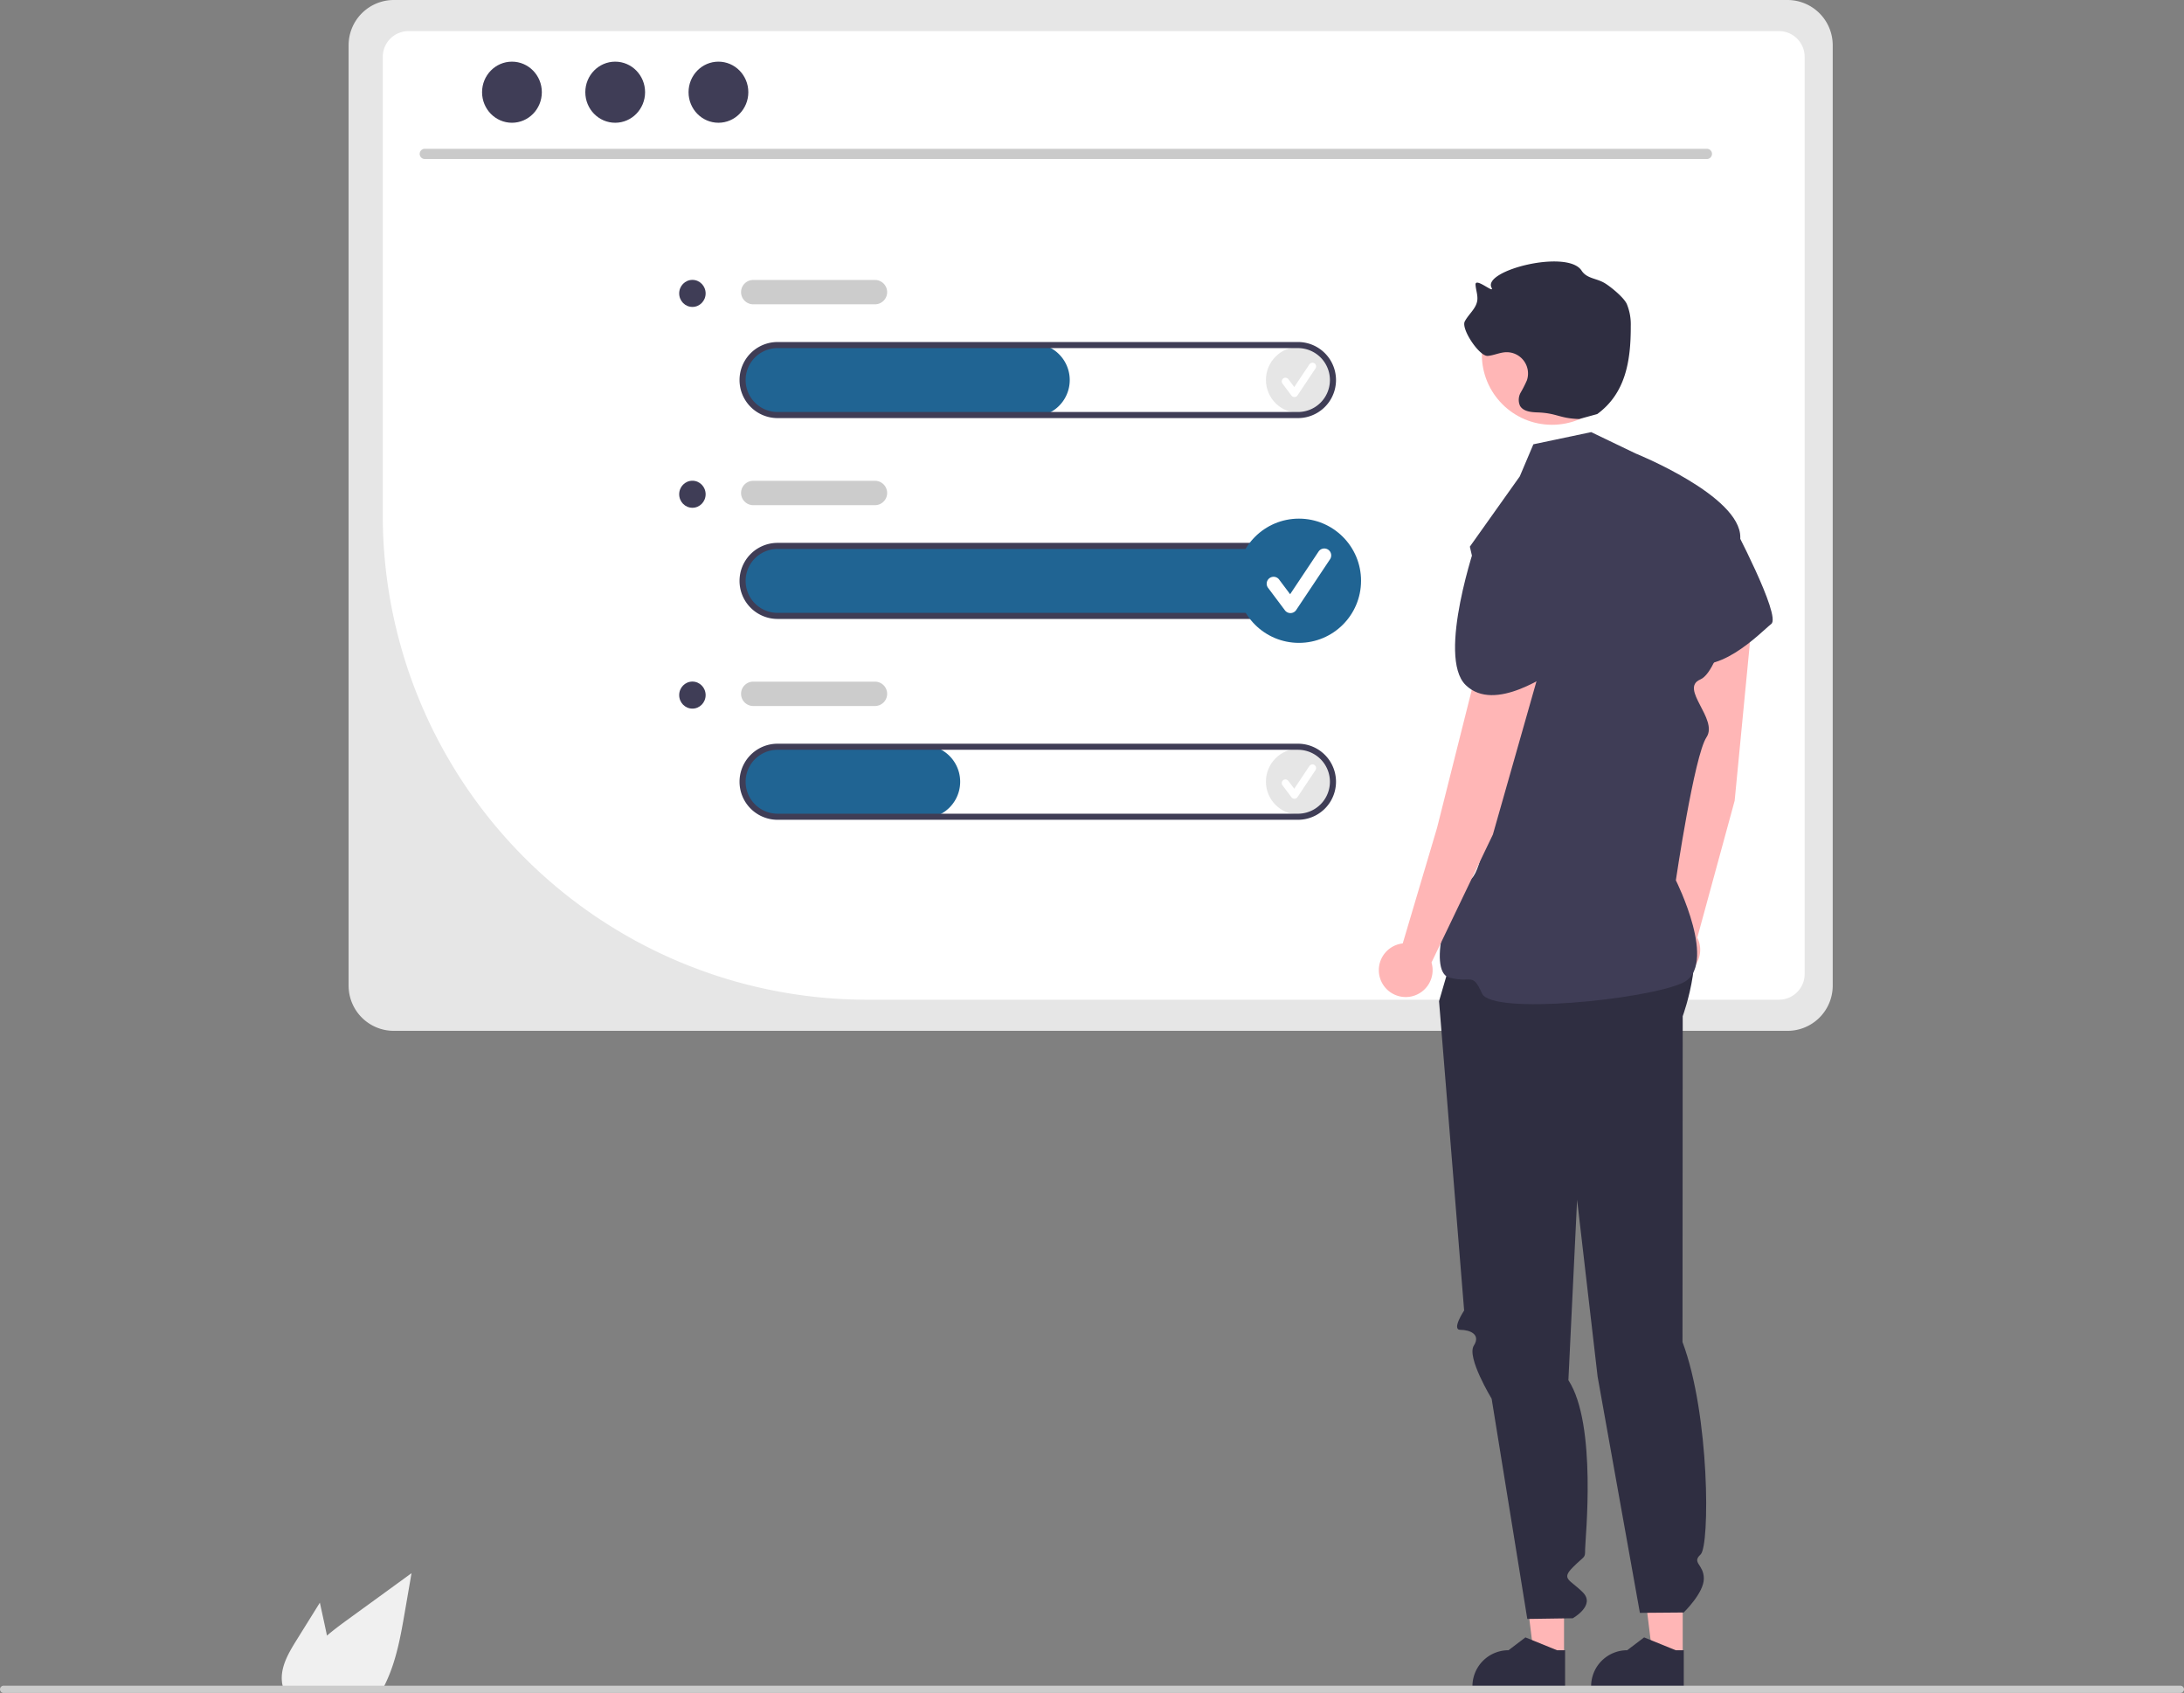 <svg height="556.322" viewBox="0 0 717.67 556.322" width="717.67" xmlns="http://www.w3.org/2000/svg"><rect x="0" y="0" width="717.67" height="556.322" fill="#808080" stroke="none"/><path d="M338.564 710.879l7.71-12.39 1.54 7.08c.27 1.24.54 2.5.79 3.75 2.19-1.87 4.52-3.6 6.8-5.26q10.5-7.62 20.99-15.26l-2.19 12.7c-1.35 7.82-2.76 15.8-6.1 22.95-.37.81-.77 1.61-1.2 2.39h-32.54a10.486 10.486 0 0 1 -.54-2.24.773.773 0 0 1 -.01-.15C333.304 719.599 335.984 715.029 338.564 710.879Z" fill="#f0f0f0" transform="matrix(1 0 0 1 -241.165 -171.839)"/><path d="M828.559 171.839H370.562a14.868 14.868 0 0 0 -14.844 14.844V495.741A14.858 14.858 0 0 0 370.562 510.585H828.559a14.858 14.858 0 0 0 14.844-14.844V186.683A14.868 14.868 0 0 0 828.559 171.839Z" fill="#e6e6e6" transform="matrix(1 0 0 1 -241.165 -171.839)"/><path d="M825.737 500.353H525.641A159.157 159.157 0 0 1 366.95 341.661v-151.146a8.456 8.456 0 0 1 8.438-8.455H825.737a8.456 8.456 0 0 1 8.438 8.455V491.914A8.448 8.448 0 0 1 825.737 500.353Z" fill="#ffffff" transform="matrix(1 0 0 1 -241.165 -171.839)"/><path d="M802.098 224.086H380.709a1.676 1.676 0 0 1 0-3.351H802.098a1.676 1.676 0 0 1 0 3.351Z" fill="#cacaca" transform="matrix(1 0 0 1 -241.165 -171.839)"/><ellipse cx="168.229" cy="30.3" fill="#3f3d56" rx="9.821" ry="10.04"/><ellipse cx="202.155" cy="30.3" fill="#3f3d56" rx="9.821" ry="10.04"/><ellipse cx="236.081" cy="30.3" fill="#3f3d56" rx="9.821" ry="10.04"/><path d="M667.681 374.729H497.033a12.211 12.211 0 0 1 -12.324-11.181 12.007 12.007 0 0 1 11.167-12.792q.402-.027.806-.028h171a12 12 0 0 1 0 24Z" fill="#206493" transform="matrix(1 0 0 1 -241.165 -171.839)"/><circle cx="426.832" cy="124.841" fill="#e6e6e6" r="10.841"/><path d="M666.518 302.323a1.206 1.206 0 0 1 -.965-.482l-2.958-3.944a1.206 1.206 0 1 1 1.93-1.447l1.935 2.58 4.97-7.455a1.206 1.206 0 0 1 2.012 1.331l-.005.007-5.915 8.873a1.207 1.207 0 0 1 -.97.537Z" fill="#ffffff" transform="matrix(1 0 0 1 -241.165 -171.839)"/><circle cx="426.832" cy="256.841" fill="#e6e6e6" r="10.841"/><g transform="matrix(1 0 0 1 -241.165 -171.839)"><path d="M666.518 434.323a1.206 1.206 0 0 1 -.965-.482l-2.958-3.944a1.206 1.206 0 1 1 1.93-1.447l1.935 2.58 4.97-7.455a1.206 1.206 0 0 1 2.012 1.331l-.005.007-5.915 8.873a1.207 1.207 0 0 1 -.97.537Z" fill="#ffffff"/><path d="M580.681 308.729H497.033a12.211 12.211 0 0 1 -12.324-11.181 12.007 12.007 0 0 1 11.167-12.792q.402-.027.806-.028h84a12 12 0 0 1 0 24Z" fill="#206493"/><path d="M667.681 309.229h-171a12.5 12.5 0 0 1 0-25h171a12.5 12.5 0 0 1 0 25Zm-171-23a10.5 10.5 0 0 0 0 21h171a10.5 10.5 0 0 0 0-21Z" fill="#3f3d56"/><path d="M667.681 375.229h-171a12.5 12.5 0 0 1 0-25h171a12.5 12.5 0 0 1 0 25Zm-171-23a10.5 10.5 0 0 0 0 21h171a10.5 10.5 0 0 0 0-21Z" fill="#3f3d56"/><path d="M544.681 440.729H497.033a12.211 12.211 0 0 1 -12.324-11.181 12.007 12.007 0 0 1 11.167-12.792q.402-.027.806-.028h48a12 12 0 0 1 0 24Z" fill="#206493"/><path d="M667.681 441.229h-171a12.5 12.5 0 0 1 0-25h171a12.5 12.5 0 0 1 0 25Zm-171-23a10.5 10.5 0 0 0 0 21h171a10.5 10.5 0 0 0 0-21Z" fill="#3f3d56"/><path d="M528.682 271.839h-40a4 4 0 0 1 0-8h40a4 4 0 0 1 0 8Z" fill="#cccccc"/><path d="M528.682 337.839h-40a4 4 0 0 1 0-8h40a4 4 0 0 1 0 8Z" fill="#cccccc"/><path d="M528.682 403.839h-40a4 4 0 0 1 0-8h40a4 4 0 0 1 0 8Z" fill="#cccccc"/></g><ellipse cx="227.528" cy="96.417" fill="#3f3d56" rx="4.346" ry="4.443"/><ellipse cx="227.528" cy="162.417" fill="#3f3d56" rx="4.346" ry="4.443"/><ellipse cx="227.528" cy="228.417" fill="#3f3d56" rx="4.346" ry="4.443"/><path d="M513.946 544.191 504.045 544.19 499.335 506 513.948 506.001 513.946 544.191Z" fill="#ffb6b6"/><path d="M755.459 726.359l-30.447-.001v-.385a11.851 11.851 0 0 1 11.851-11.851h.001l5.562-4.219 10.377 4.22 2.658 0Z" fill="#2f2e41" transform="matrix(1 0 0 1 -241.165 -171.839)"/><path d="M552.946 544.191 543.045 544.19 538.335 506 552.948 506.001 552.946 544.191Z" fill="#ffb6b6"/><path d="M794.459 726.359l-30.447-.001v-.385a11.851 11.851 0 0 1 11.851-11.851h.001l5.562-4.219 10.377 4.22 2.658 0Z" fill="#2f2e41" transform="matrix(1 0 0 1 -241.165 -171.839)"/><path d="M721.039 476.839l-7 24 8.246 101.645s-4.246 6.355-1.246 6.355 6.847 1.409 4.423 5.205 5.86 17.421 5.86 17.421L743.039 703.839l14.929-.22s7.59-4.228 3.331-8.504-7.26-4.276-3.26-8.276 4-2.795 4-5.898 4.008-41.016-5.496-55.559l2.864-59.295 6.745 58.161 13.888 77.591 14.382-.118s6.643-6.403 6.63-11.142-4.104-5.133-1.058-7.936 3.046-45.866-5.954-69.803l.069-107.071s8.843-24.031-.113-33.48S721.039 476.839 721.039 476.839Z" fill="#2f2e41" transform="matrix(1 0 0 1 -241.165 -171.839)"/><path d="M811.18 434.965l6.029-62.449a10.127 10.127 0 0 0 -8.98-11.01h0a10.127 10.127 0 0 0 -11.169 8.964q-.029.267-.044.535L792.741 436.067l-4.263 39.424a8.837 8.837 0 1 0 10.425 4.466Z" fill="#ffb6b6" transform="matrix(1 0 0 1 -241.165 -171.839)"/><path d="M788.572 340.861l21.722 2.723s16.276 30.678 12.926 33.282-18.488 18.847-29.648 11.4S788.572 340.861 788.572 340.861Z" fill="#3f3d56" transform="matrix(1 0 0 1 -241.165 -171.839)"/><circle cx="509.998" cy="116.532" fill="#ffb6b6" r="23.056"/><path d="M760.072 309.537c-6.616-.217-7.217-1.965-13.833-2.182-2.107-.069-4.593-.358-5.611-2.203a4.862 4.862 0 0 1 .247-4.328 39.517 39.517 0 0 0 2.038-4.009 7.003 7.003 0 0 0 -6.938-9.232c-2.013.087-3.904 1.034-5.912 1.207-2.754.237-8.842-8.854-7.575-11.31 1.234-2.391 3.718-4.194 4.108-6.856.255-1.741-.463-3.471-.562-5.228-.146-2.605 6.458 3.269 5.248.957-2.966-5.671 24.988-12.701 29.59-5.598 1.72 2.655 4.785 2.474 7.518 4.068 1.791 1.045 6.312 4.65 7.34 6.897a17.494 17.494 0 0 1 1.309 7.239c.041 11.526-1.715 22.129-11.012 28.942" fill="#2f2e41" transform="matrix(1 0 0 1 -241.165 -171.839)"/><path d="M745.039 317.839l19-4 14.594 7.019s34.519 13.885 34.401 27.577-6.184 43.691-13.151 46.691 6.034 13 2.034 19-10.059 46.991-10.059 46.991 14.165 28.218 2.181 33.722-62.629 10.649-65.876 3.468-3.277-3.262-10.761-5.222.008-29.432 6.761-32.196 10.754-62.764 10.754-62.764l-10.754-46.654L740.571 328.378Z" fill="#3f3d56" transform="matrix(1 0 0 1 -241.165 -171.839)"/><path d="M731.732 446.078l17.166-60.346a10.127 10.127 0 0 0 -6.853-12.446h0a10.127 10.127 0 0 0 -12.6 6.808q-.077.257-.14.519l-15.909 63.231L702.109 481.859a8.837 8.837 0 1 0 9.452 6.269Z" fill="#ffb6b6" transform="matrix(1 0 0 1 -241.165 -171.839)"/><path d="M726.423 349.442l20.878 6.587s13.58 19.94 8.496 22.785-6.991 2.243-4.38 7.261 6.375 3.06 2.611 5.018-21.577 15.213-31.216 5.88S726.423 349.442 726.423 349.442Z" fill="#3f3d56" transform="matrix(1 0 0 1 -241.165 -171.839)"/><path d="M241.165 726.971a1.186 1.186 0 0 0 1.183 1.19H957.645a1.19 1.19 0 1 0 0-2.38H242.355a1.186 1.186 0 0 0 -1.19 1.183Z" fill="#cccccc" transform="matrix(1 0 0 1 -241.165 -171.839)"/><circle cx="426.832" cy="190.841" fill="#206493" r="20.412"/><path d="M665.213 373.304a2.27 2.27 0 0 1 -1.816-.908l-5.569-7.425a2.271 2.271 0 0 1 3.633-2.724l3.643 4.857 9.357-14.036a2.271 2.271 0 0 1 3.788 2.505l-.009.014-11.137 16.706a2.272 2.272 0 0 1 -1.826 1.01Z" fill="#ffffff" transform="matrix(1 0 0 1 -241.165 -171.839)"/></svg>